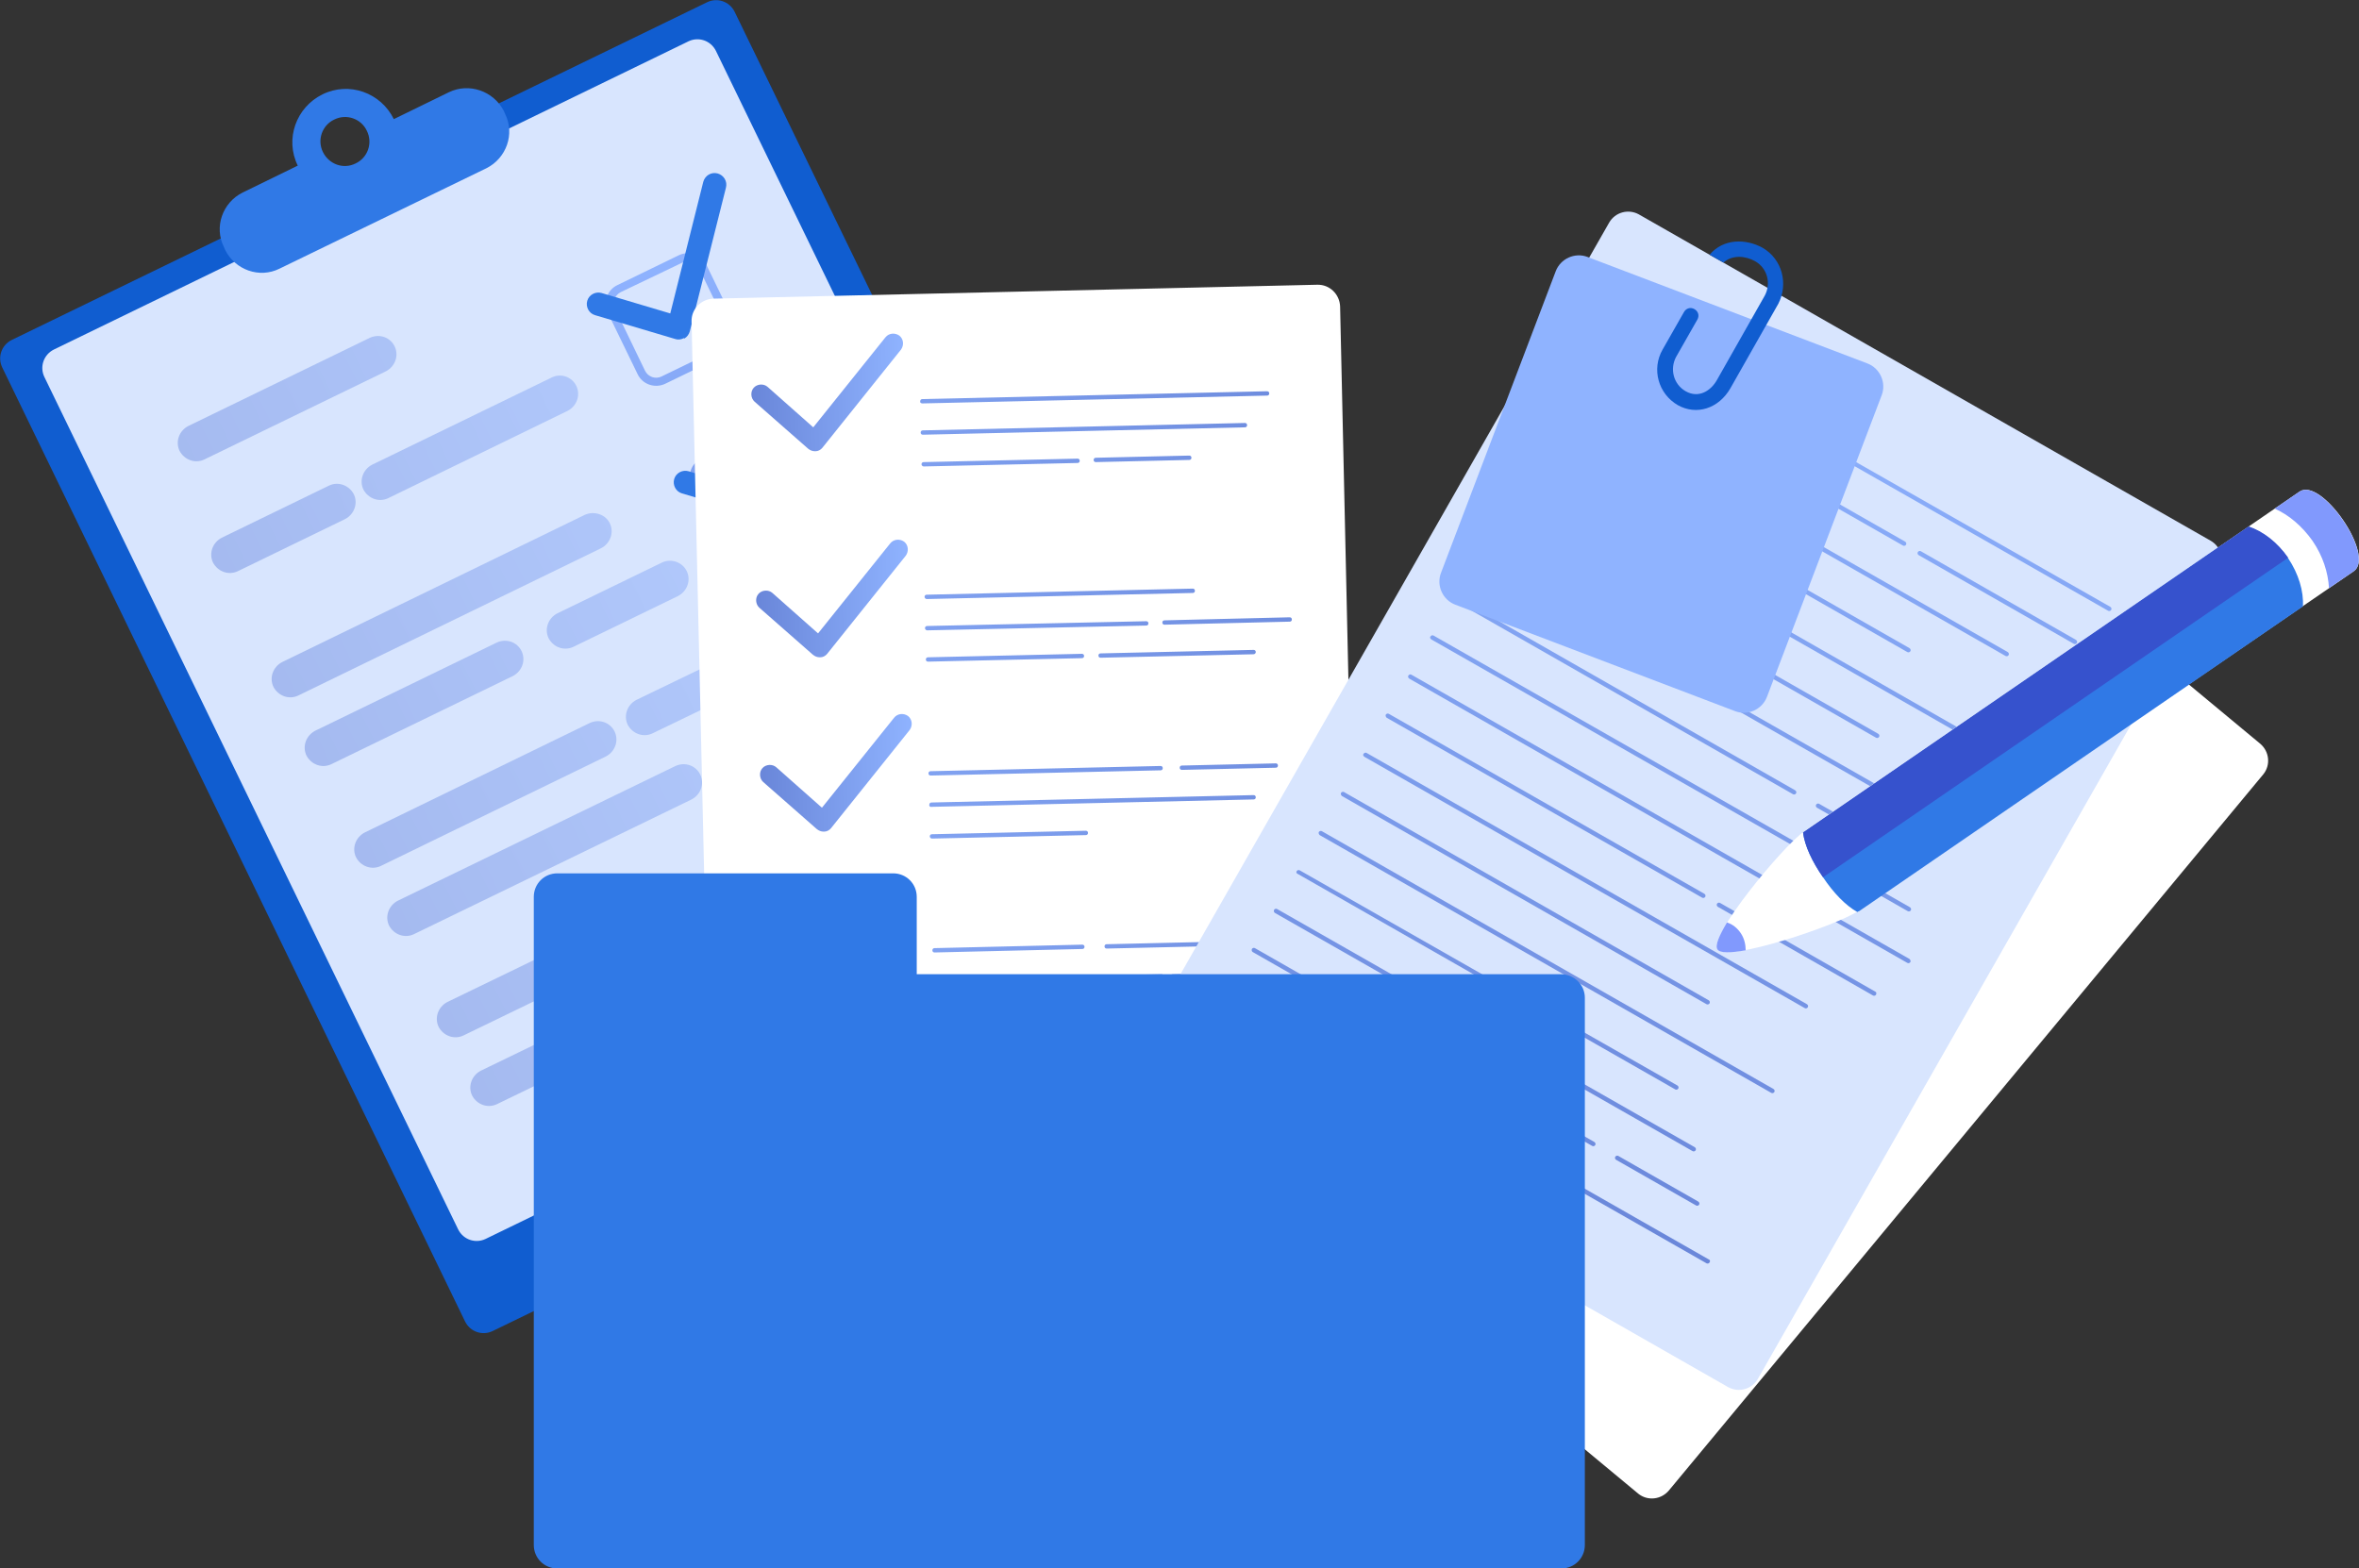 <svg width="400" height="266" viewBox="0 0 400 266" fill="none" xmlns="http://www.w3.org/2000/svg">
<rect x="0" y="0" width="400" height="266" fill="#333333" stroke="none"/>
<g clip-path="url(#clip0_1306_8279)">
<path d="M203.134 163.817C203.945 165.513 203.281 167.577 201.512 168.462L83.51 225.746C81.814 226.557 79.751 225.893 78.866 224.124L0.37 62.297C-0.441 60.602 0.222 58.538 1.991 57.653L119.92 0.368C121.615 -0.442 123.679 0.221 124.564 1.99L203.134 163.817Z" fill="#105DD0"/>
<path d="M191.561 153.201C192.372 154.896 191.708 156.961 189.94 157.845L82.329 210.116C80.634 210.927 78.57 210.264 77.686 208.494L7.518 63.919C6.708 62.224 7.371 60.16 9.14 59.275L116.75 7.004C118.445 6.193 120.509 6.856 121.393 8.626L191.561 153.201Z" fill="#D8E5FE"/>
<path d="M76.139 15.63L66.779 20.201C64.568 15.704 59.187 13.787 54.691 15.998C50.195 18.21 48.279 23.592 50.49 28.089L41.129 32.66C37.739 34.356 36.265 38.484 37.96 41.876L38.181 42.392C39.876 45.783 44.004 47.258 47.394 45.562L82.478 28.532C85.869 26.836 87.343 22.707 85.648 19.316L85.426 18.8C83.657 15.409 79.53 14.008 76.139 15.63ZM60.293 27.721C58.229 28.753 55.797 27.868 54.765 25.804C53.733 23.739 54.617 21.233 56.681 20.274C58.745 19.242 61.251 20.127 62.209 22.191C63.241 24.256 62.357 26.762 60.293 27.721Z" fill="#3079E6"/>
<g opacity="0.5">
<path d="M66.926 58.759C67.663 60.307 67 62.15 65.452 62.961L34.643 77.927C33.095 78.664 31.253 78.001 30.442 76.453C29.705 74.904 30.368 73.061 31.916 72.25L62.725 57.284C64.346 56.547 66.189 57.21 66.926 58.759Z" fill="url(#paint0_linear_1306_8279)"/>
<path d="M59.998 83.825C60.735 85.373 60.072 87.216 58.524 88.027L40.319 96.874C38.771 97.612 36.928 96.948 36.117 95.4C35.38 93.852 36.044 92.008 37.592 91.198L55.797 82.35C57.345 81.613 59.187 82.277 59.998 83.825Z" fill="url(#paint1_linear_1306_8279)"/>
<path d="M97.733 65.468C98.47 67.016 97.807 68.859 96.259 69.67L65.819 84.489C64.271 85.226 62.428 84.562 61.617 83.014C60.88 81.466 61.544 79.623 63.092 78.812L93.606 63.993C95.153 63.256 96.996 63.919 97.733 65.468Z" fill="url(#paint2_linear_1306_8279)"/>
<path d="M103.412 88.765C104.149 90.313 103.485 92.156 101.938 92.967L50.565 117.96C49.017 118.697 47.174 118.034 46.364 116.485C45.627 114.937 46.29 113.094 47.838 112.283L99.21 87.29C100.758 86.627 102.675 87.216 103.412 88.765Z" fill="url(#paint3_linear_1306_8279)"/>
<path d="M88.449 110.44C89.186 111.988 88.523 113.831 86.975 114.642L56.166 129.608C54.619 130.346 52.776 129.682 51.965 128.134C51.228 126.586 51.892 124.742 53.439 123.931L84.248 108.965C85.87 108.228 87.712 108.892 88.449 110.44Z" fill="url(#paint4_linear_1306_8279)"/>
<path d="M116.454 96.874C117.191 98.422 116.528 100.266 114.98 101.077L97.217 109.702C95.669 110.44 93.827 109.776 93.016 108.228C92.279 106.68 92.942 104.837 94.49 104.026L112.253 95.4C113.801 94.663 115.717 95.326 116.454 96.874Z" fill="url(#paint5_linear_1306_8279)"/>
<path d="M104.222 124.079C104.959 125.627 104.296 127.47 102.748 128.281L64.569 146.86C63.021 147.597 61.178 146.934 60.367 145.385C59.63 143.837 60.294 141.994 61.842 141.183L100.021 122.604C101.643 121.867 103.485 122.531 104.222 124.079Z" fill="url(#paint6_linear_1306_8279)"/>
<path d="M124.787 114.053C125.524 115.601 124.86 117.444 123.312 118.255L110.635 124.374C109.087 125.111 107.245 124.448 106.434 122.9C105.697 121.351 106.36 119.508 107.908 118.697L120.585 112.578C122.207 111.841 124.05 112.504 124.787 114.053Z" fill="url(#paint7_linear_1306_8279)"/>
<path d="M118.742 131.378C119.479 132.926 118.816 134.769 117.268 135.58L70.17 158.435C68.623 159.172 66.78 158.509 65.969 156.96C65.232 155.412 65.895 153.569 67.443 152.758L114.541 129.903C116.163 129.166 118.005 129.83 118.742 131.378Z" fill="url(#paint8_linear_1306_8279)"/>
<path d="M105.917 158.877C106.654 160.425 105.991 162.268 104.443 163.079L78.573 175.613C77.025 176.35 75.182 175.686 74.371 174.138C73.634 172.59 74.298 170.747 75.846 169.936L101.716 157.403C103.264 156.739 105.18 157.329 105.917 158.877Z" fill="url(#paint9_linear_1306_8279)"/>
<path d="M140.191 142.215C140.928 143.764 140.265 145.607 138.717 146.418L111.741 159.541C110.193 160.278 108.35 159.614 107.539 158.066C106.802 156.518 107.466 154.675 109.013 153.864L135.99 140.741C137.611 140.077 139.454 140.667 140.191 142.215Z" fill="url(#paint10_linear_1306_8279)"/>
<path d="M104.002 174.212C104.739 175.76 104.075 177.604 102.527 178.415L84.248 187.262C82.701 187.999 80.858 187.335 80.047 185.787C79.31 184.239 79.974 182.396 81.521 181.585L99.8 172.738C101.348 172 103.191 172.664 104.002 174.212Z" fill="url(#paint11_linear_1306_8279)"/>
</g>
<path d="M115.718 44.53C116.75 44.014 118.003 44.456 118.519 45.489L123.605 55.957C124.121 56.99 123.678 58.243 122.647 58.759L112.18 63.846C111.149 64.362 109.896 63.92 109.38 62.888L104.294 52.345C103.778 51.313 104.22 50.059 105.252 49.543L115.718 44.53ZM115.129 43.277L104.662 48.364C102.967 49.175 102.23 51.239 103.041 53.008L108.127 63.477C108.937 65.173 111.001 65.91 112.77 65.099L123.236 60.012C124.931 59.201 125.669 57.137 124.858 55.368L119.772 44.899C118.888 43.129 116.824 42.466 115.129 43.277Z" fill="url(#paint12_linear_1306_8279)"/>
<path d="M130.019 73.946C131.05 73.43 132.303 73.873 132.819 74.905L137.905 85.374C138.421 86.406 137.979 87.659 136.947 88.175L126.481 93.262C125.449 93.778 124.196 93.336 123.68 92.304L118.594 81.835C118.078 80.803 118.52 79.549 119.552 79.033L130.019 73.946ZM129.355 72.693L118.889 77.78C117.194 78.591 116.457 80.655 117.267 82.425L122.353 92.894C123.164 94.589 125.228 95.326 126.997 94.516L137.463 89.428C139.158 88.618 139.895 86.553 139.084 84.784L133.999 74.315C133.188 72.619 131.124 71.882 129.355 72.693Z" fill="url(#paint13_linear_1306_8279)"/>
<path d="M144.315 103.363C145.347 102.847 146.6 103.289 147.116 104.321L152.202 114.79C152.718 115.822 152.276 117.076 151.244 117.592L140.778 122.679C139.746 123.195 138.493 122.752 137.977 121.72L132.891 111.251C132.375 110.219 132.817 108.966 133.849 108.45L144.315 103.363ZM143.652 102.109L133.186 107.196C131.491 108.007 130.754 110.072 131.564 111.841L136.65 122.31C137.461 124.006 139.525 124.743 141.293 123.932L151.76 118.845C153.455 118.034 154.192 115.97 153.381 114.2L148.296 103.731C147.485 102.036 145.421 101.298 143.652 102.109Z" fill="url(#paint14_linear_1306_8279)"/>
<path d="M158.543 132.853C159.574 132.337 160.827 132.779 161.343 133.811L166.429 144.28C166.945 145.312 166.503 146.566 165.471 147.082L155.005 152.169C153.973 152.685 152.72 152.243 152.204 151.21L147.118 140.741C146.602 139.709 147.044 138.456 148.076 137.94L158.543 132.853ZM157.953 131.599L147.487 136.687C145.791 137.497 145.054 139.562 145.865 141.331L150.951 151.8C151.762 153.496 153.825 154.233 155.594 153.422L166.06 148.335C167.756 147.524 168.493 145.46 167.682 143.69L162.596 133.221C161.786 131.452 159.722 130.715 157.953 131.599Z" fill="url(#paint15_linear_1306_8279)"/>
<path d="M115.939 57.358C115.496 57.579 114.98 57.653 114.538 57.505L100.903 53.45C99.871 53.156 99.281 52.05 99.576 51.017C99.871 49.985 100.976 49.396 102.008 49.691L113.654 53.156L119.255 30.817C119.55 29.785 120.582 29.121 121.688 29.416C122.719 29.711 123.383 30.743 123.088 31.849L116.97 56.178C116.823 56.694 116.528 57.137 116.012 57.432C116.012 57.284 116.012 57.358 115.939 57.358Z" fill="#3079E6"/>
<path d="M130.681 87.585C130.238 87.806 129.723 87.806 129.28 87.732L115.645 83.677C114.613 83.383 114.023 82.277 114.318 81.245C114.613 80.212 115.718 79.623 116.75 79.918L128.396 83.383L133.997 61.044C134.292 60.012 135.324 59.348 136.43 59.643C137.462 59.938 138.125 60.97 137.904 62.076L131.786 86.405C131.639 86.921 131.344 87.364 130.828 87.659C130.754 87.585 130.681 87.585 130.681 87.585Z" fill="#3079E6"/>
<path d="M145.349 117.886C144.906 118.107 144.391 118.181 143.948 118.034L130.313 113.979C129.281 113.684 128.691 112.578 128.986 111.546C129.281 110.514 130.386 109.924 131.418 110.219L143.064 113.684L148.665 91.345C148.96 90.313 149.992 89.65 151.098 89.944C152.13 90.239 152.793 91.271 152.498 92.377L146.381 116.707C146.233 117.223 145.938 117.665 145.422 117.96C145.422 117.812 145.349 117.812 145.349 117.886Z" fill="#3079E6"/>
<path d="M160.013 148.113C159.571 148.334 159.055 148.334 158.612 148.261L144.977 144.206C143.945 143.911 143.355 142.805 143.65 141.773C143.945 140.741 145.051 140.151 146.082 140.446L157.728 143.911L163.33 121.572C163.624 120.54 164.656 119.877 165.762 120.098C166.794 120.393 167.457 121.425 167.162 122.531L161.045 146.86C160.897 147.376 160.602 147.818 160.086 148.113C160.086 148.113 160.086 148.113 160.013 148.113Z" fill="#3079E6"/>
<path d="M230.328 190.948C230.402 193.086 228.707 194.782 226.643 194.855L124.34 197.215C122.276 197.288 120.507 195.593 120.433 193.528L117.264 54.556C117.19 52.419 118.886 50.723 120.949 50.649L223.326 48.29C225.464 48.216 227.159 49.912 227.233 51.976L230.328 190.948Z" fill="white"/>
<path d="M137.974 66.869C141.807 66.795 144.976 69.818 145.05 73.651C145.123 77.485 142.102 80.655 138.269 80.729C134.436 80.803 131.267 77.78 131.193 73.946C131.119 70.113 134.215 66.942 137.974 66.869ZM137.974 65.32C133.331 65.394 129.572 69.302 129.719 73.946C129.793 78.591 133.699 82.351 138.343 82.204C142.986 82.13 146.745 78.222 146.598 73.578C146.524 68.933 142.618 65.247 137.974 65.32Z" fill="white"/>
<path d="M138.786 99.971C142.619 99.897 145.788 102.92 145.862 106.754C145.935 110.587 142.914 113.758 139.081 113.831C135.248 113.905 132.079 110.882 132.005 107.049C131.931 103.215 134.953 100.045 138.786 99.971ZM138.712 98.496C134.069 98.57 130.31 102.478 130.457 107.122C130.531 111.767 134.437 115.527 139.081 115.379C143.724 115.306 147.483 111.398 147.336 106.754C147.262 102.035 143.356 98.349 138.712 98.496Z" fill="white"/>
<path d="M139.447 129.977C143.279 129.903 146.449 132.926 146.522 136.76C146.596 140.593 143.574 143.764 139.742 143.837C135.909 143.911 132.74 140.888 132.666 137.055C132.592 133.221 135.614 130.051 139.447 129.977ZM139.447 128.429C134.803 128.503 131.044 132.41 131.192 137.055C131.265 141.699 135.172 145.459 139.815 145.312C144.459 145.238 148.218 141.331 148.07 136.686C147.997 132.041 144.09 128.355 139.447 128.429Z" fill="white"/>
<path d="M140.111 159.983C143.943 159.91 147.113 162.932 147.187 166.766C147.26 170.6 144.238 173.77 140.406 173.844C136.573 173.917 133.404 170.895 133.33 167.061C133.256 163.227 136.278 160.057 140.111 159.983ZM140.111 158.435C135.467 158.509 131.708 162.416 131.856 167.061C131.929 171.706 135.836 175.466 140.479 175.318C145.123 175.244 148.882 171.337 148.734 166.692C148.661 162.048 144.754 158.361 140.111 158.435Z" fill="white"/>
<path d="M156.403 68.416L214.851 67.09C215.072 67.09 215.22 66.942 215.22 66.721C215.22 66.5 215.072 66.353 214.851 66.353L156.403 67.679C156.181 67.679 156.034 67.827 156.034 68.048C155.96 68.269 156.181 68.416 156.403 68.416Z" fill="url(#paint16_linear_1306_8279)"/>
<path d="M156.478 73.724L211.094 72.471C211.315 72.471 211.462 72.324 211.462 72.103C211.462 71.882 211.315 71.734 211.094 71.734L156.478 72.987C156.257 72.987 156.109 73.135 156.109 73.356C156.109 73.577 156.257 73.724 156.478 73.724Z" fill="url(#paint17_linear_1306_8279)"/>
<path d="M156.622 79.106L182.714 78.517C182.935 78.517 183.083 78.369 183.083 78.148C183.083 77.927 182.935 77.78 182.714 77.78L156.622 78.369C156.401 78.369 156.254 78.517 156.254 78.738C156.254 78.885 156.401 79.106 156.622 79.106Z" fill="url(#paint18_linear_1306_8279)"/>
<path d="M185.81 77.632C185.589 77.632 185.441 77.78 185.441 78.001C185.441 78.222 185.589 78.369 185.81 78.369L201.657 78.001C201.878 78.001 202.025 77.853 202.025 77.632C202.025 77.411 201.878 77.264 201.657 77.264L185.81 77.632Z" fill="url(#paint19_linear_1306_8279)"/>
<path d="M157.138 101.593L202.246 100.561C202.467 100.561 202.614 100.413 202.614 100.192C202.614 99.971 202.467 99.824 202.246 99.824L157.138 100.856C156.917 100.856 156.77 101.003 156.77 101.224C156.77 101.372 156.917 101.593 157.138 101.593Z" fill="url(#paint20_linear_1306_8279)"/>
<path d="M157.212 106.901L194.36 106.09C194.581 106.09 194.728 105.943 194.728 105.722C194.728 105.5 194.581 105.353 194.36 105.353L157.212 106.164C156.991 106.164 156.844 106.311 156.844 106.532C156.844 106.753 157.065 106.901 157.212 106.901Z" fill="url(#paint21_linear_1306_8279)"/>
<path d="M157.361 112.209L183.452 111.619C183.674 111.619 183.821 111.472 183.821 111.251C183.821 111.03 183.674 110.882 183.452 110.882L157.361 111.472C157.14 111.472 156.992 111.619 156.992 111.84C156.992 112.062 157.14 112.209 157.361 112.209Z" fill="url(#paint22_linear_1306_8279)"/>
<path d="M212.935 110.587C212.935 110.366 212.788 110.219 212.567 110.219L186.622 110.808C186.401 110.808 186.254 110.956 186.254 111.177C186.254 111.398 186.401 111.545 186.622 111.545L212.567 110.956C212.788 110.956 212.935 110.735 212.935 110.587Z" fill="url(#paint23_linear_1306_8279)"/>
<path d="M197.09 105.574C197.09 105.795 197.237 105.942 197.458 105.942L218.686 105.427C218.907 105.427 219.054 105.279 219.054 105.058C219.054 104.837 218.907 104.689 218.686 104.689L197.458 105.205C197.237 105.205 197.09 105.353 197.09 105.574Z" fill="url(#paint24_linear_1306_8279)"/>
<path d="M157.802 131.525L196.792 130.64C197.013 130.64 197.161 130.493 197.161 130.272C197.161 130.051 197.013 129.903 196.792 129.903L157.802 130.788C157.581 130.788 157.434 130.935 157.434 131.156C157.434 131.377 157.581 131.525 157.802 131.525Z" fill="url(#paint25_linear_1306_8279)"/>
<path d="M157.949 136.833L212.565 135.58C212.786 135.58 212.934 135.433 212.934 135.212C212.934 134.991 212.786 134.843 212.565 134.843L157.949 136.096C157.728 136.096 157.581 136.244 157.581 136.465C157.507 136.686 157.728 136.907 157.949 136.833Z" fill="url(#paint26_linear_1306_8279)"/>
<path d="M158.025 142.215L184.117 141.626C184.338 141.626 184.485 141.478 184.485 141.257C184.485 141.036 184.338 140.889 184.117 140.889L158.025 141.478C157.804 141.478 157.656 141.626 157.656 141.847C157.656 141.994 157.804 142.215 158.025 142.215Z" fill="url(#paint27_linear_1306_8279)"/>
<path d="M200.404 130.567L216.324 130.198C216.545 130.198 216.693 130.051 216.693 129.83C216.693 129.609 216.545 129.461 216.324 129.461L200.404 129.83C200.183 129.83 200.035 129.977 200.035 130.198C200.035 130.42 200.183 130.567 200.404 130.567Z" fill="url(#paint28_linear_1306_8279)"/>
<path d="M158.466 161.531L183.526 160.942C183.747 160.942 183.895 160.794 183.895 160.573C183.895 160.352 183.747 160.205 183.526 160.205L158.466 160.794C158.245 160.794 158.098 160.942 158.098 161.163C158.098 161.384 158.245 161.531 158.466 161.531Z" fill="url(#paint29_linear_1306_8279)"/>
<path d="M158.615 166.839L196.942 165.955C197.163 165.955 197.31 165.807 197.31 165.586C197.31 165.365 197.163 165.218 196.942 165.218L158.615 166.102C158.394 166.102 158.246 166.25 158.246 166.471C158.246 166.692 158.394 166.839 158.615 166.839Z" fill="url(#paint30_linear_1306_8279)"/>
<path d="M181.243 170.895L158.689 171.41C158.468 171.41 158.32 171.558 158.32 171.779C158.32 172 158.468 172.148 158.689 172.148L181.243 171.632C181.464 171.632 181.611 171.484 181.611 171.263C181.611 171.042 181.464 170.895 181.243 170.895Z" fill="url(#paint31_linear_1306_8279)"/>
<path d="M213.891 170.157L187.947 170.747C187.726 170.747 187.578 170.894 187.578 171.115C187.578 171.337 187.726 171.484 187.947 171.484L213.891 170.894C214.112 170.894 214.26 170.747 214.26 170.526C214.26 170.305 214.112 170.157 213.891 170.157Z" fill="url(#paint32_linear_1306_8279)"/>
<path d="M219.863 159.394L187.654 160.131C187.433 160.131 187.285 160.278 187.285 160.499C187.285 160.72 187.433 160.868 187.654 160.868L219.863 160.131C220.084 160.131 220.232 159.983 220.232 159.762C220.305 159.541 220.084 159.394 219.863 159.394Z" fill="url(#paint33_linear_1306_8279)"/>
<path d="M220.01 164.702L198.857 165.218C198.636 165.218 198.488 165.365 198.488 165.586C198.488 165.807 198.636 165.955 198.857 165.955L220.01 165.439C220.231 165.439 220.379 165.291 220.379 165.07C220.379 164.849 220.231 164.702 220.01 164.702Z" fill="url(#paint34_linear_1306_8279)"/>
<path d="M139.007 111.472C138.565 111.472 138.196 111.325 137.828 111.03L128.762 103.068C128.099 102.478 128.025 101.372 128.615 100.709C129.204 100.045 130.31 99.971 130.973 100.561L138.712 107.418L150.947 92.156C151.537 91.419 152.569 91.346 153.306 91.862C154.043 92.451 154.117 93.484 153.601 94.221L140.26 110.883C139.965 111.251 139.523 111.472 139.081 111.472H139.007Z" fill="url(#paint35_linear_1306_8279)"/>
<path d="M138.195 76.527C137.752 76.527 137.384 76.379 137.015 76.084L127.95 68.122C127.286 67.532 127.213 66.426 127.802 65.763C128.392 65.099 129.497 65.025 130.161 65.615L137.9 72.472L150.135 57.211C150.725 56.473 151.756 56.4 152.494 56.916C153.231 57.505 153.304 58.538 152.788 59.275L139.448 75.937C139.153 76.305 138.711 76.527 138.268 76.527H138.195Z" fill="url(#paint36_linear_1306_8279)"/>
<path d="M139.667 141.036C139.225 141.036 138.857 140.888 138.488 140.594L129.422 132.631C128.759 132.041 128.685 130.936 129.275 130.272C129.864 129.609 130.97 129.535 131.633 130.125L139.372 136.981L151.608 121.72C152.197 120.983 153.229 120.909 153.966 121.425C154.703 122.015 154.777 123.047 154.261 123.784L140.92 140.446C140.625 140.815 140.183 141.036 139.741 141.036H139.667Z" fill="url(#paint37_linear_1306_8279)"/>
<path d="M140.331 170.01C139.889 170.01 139.521 169.863 139.152 169.568L130.086 161.605C129.423 161.016 129.349 159.91 129.939 159.246C130.529 158.583 131.634 158.509 132.297 159.099L140.037 165.881L152.272 150.62C152.861 149.883 153.893 149.809 154.63 150.325C155.367 150.915 155.441 151.947 154.925 152.685L141.584 169.346C141.29 169.715 140.847 169.936 140.405 169.936C140.405 170.01 140.331 170.01 140.331 170.01Z" fill="url(#paint38_linear_1306_8279)"/>
<path d="M282.954 252.803C281.627 254.351 279.342 254.572 277.794 253.319L191.854 181.953C190.306 180.626 190.085 178.341 191.338 176.792L292.167 55.294C293.494 53.745 295.779 53.524 297.326 54.778L383.267 126.143C384.815 127.47 385.036 129.756 383.783 131.304L282.954 252.803Z" fill="white"/>
<path d="M298.065 233.856C297.033 235.625 294.821 236.215 293.053 235.256L196.056 179.889C194.287 178.857 193.697 176.645 194.656 174.876L272.857 37.747C273.889 35.978 276.1 35.388 277.869 36.346L374.866 91.714C376.635 92.746 377.224 94.958 376.266 96.727L298.065 233.856Z" fill="#D8E5FE"/>
<path d="M272.93 55.367L357.47 103.583C357.618 103.657 357.839 103.657 357.986 103.436C358.06 103.289 358.06 103.067 357.839 102.92L273.299 54.778C273.151 54.704 272.93 54.704 272.783 54.925C272.709 55.072 272.783 55.294 272.93 55.367Z" fill="url(#paint39_linear_1306_8279)"/>
<path d="M269.172 62.002L322.683 92.525C322.83 92.598 323.051 92.598 323.199 92.377C323.272 92.23 323.272 92.009 323.051 91.861L269.541 61.339C269.394 61.265 269.172 61.265 269.025 61.486C268.951 61.708 269.025 61.929 269.172 62.002Z" fill="url(#paint40_linear_1306_8279)"/>
<path d="M325.705 93.483C325.557 93.409 325.336 93.409 325.189 93.63C325.115 93.778 325.115 93.999 325.336 94.147L351.649 109.186C351.796 109.26 352.017 109.26 352.165 109.039C352.239 108.892 352.239 108.67 352.017 108.523L325.705 93.483Z" fill="url(#paint41_linear_1306_8279)"/>
<path d="M265.412 68.638L340.075 111.251C340.223 111.325 340.444 111.325 340.591 111.103C340.665 110.956 340.665 110.735 340.444 110.587L265.78 67.974C265.633 67.9 265.412 67.9 265.264 68.122C265.117 68.343 265.19 68.564 265.412 68.638Z" fill="url(#paint42_linear_1306_8279)"/>
<path d="M261.579 75.273L323.418 110.587C323.565 110.661 323.786 110.661 323.934 110.44C324.007 110.292 324.007 110.071 323.786 109.924L261.947 74.609C261.8 74.536 261.579 74.536 261.431 74.757C261.358 74.978 261.431 75.199 261.579 75.273Z" fill="url(#paint43_linear_1306_8279)"/>
<path d="M257.821 81.908L334.401 125.627C334.548 125.701 334.769 125.701 334.917 125.48C334.991 125.332 334.991 125.111 334.769 124.964L258.189 81.245C258.042 81.171 257.821 81.171 257.673 81.392C257.6 81.613 257.673 81.835 257.821 81.908Z" fill="url(#paint44_linear_1306_8279)"/>
<path d="M254.064 88.544L318.114 125.111C318.261 125.185 318.483 125.185 318.63 124.964C318.704 124.816 318.704 124.595 318.483 124.448L254.432 87.88C254.285 87.806 254.064 87.806 253.917 88.028C253.769 88.249 253.843 88.47 254.064 88.544Z" fill="url(#paint45_linear_1306_8279)"/>
<path d="M250.231 95.179L321.062 135.58C321.209 135.654 321.431 135.654 321.578 135.433C321.652 135.285 321.652 135.064 321.431 134.917L250.6 94.515C250.452 94.442 250.231 94.442 250.084 94.663C250.01 94.81 250.084 95.105 250.231 95.179Z" fill="url(#paint46_linear_1306_8279)"/>
<path d="M246.469 101.814L304.033 134.695C304.181 134.769 304.402 134.769 304.549 134.548C304.623 134.401 304.623 134.179 304.402 134.032L246.838 101.151C246.69 101.077 246.469 101.077 246.322 101.298C246.248 101.445 246.322 101.667 246.469 101.814Z" fill="url(#paint47_linear_1306_8279)"/>
<path d="M308.458 136.318C308.311 136.244 308.09 136.244 307.943 136.465C307.869 136.612 307.869 136.834 308.09 136.981L321.652 144.722C321.799 144.796 322.02 144.796 322.168 144.575C322.241 144.427 322.241 144.206 322.02 144.059L308.458 136.318Z" fill="url(#paint48_linear_1306_8279)"/>
<path d="M242.712 108.449L323.494 154.527C323.641 154.601 323.862 154.601 324.01 154.38C324.083 154.233 324.083 154.011 323.862 153.864L243.081 107.786C242.933 107.712 242.712 107.712 242.565 107.933C242.418 108.081 242.491 108.302 242.712 108.449Z" fill="url(#paint49_linear_1306_8279)"/>
<path d="M323.788 162.637L239.322 114.421C239.174 114.347 238.953 114.347 238.806 114.568C238.732 114.716 238.732 114.937 238.953 115.085L323.42 163.301C323.567 163.374 323.788 163.374 323.936 163.153C324.009 163.006 323.936 162.785 323.788 162.637Z" fill="url(#paint50_linear_1306_8279)"/>
<path d="M235.122 121.72L288.632 152.242C288.779 152.316 289 152.316 289.148 152.095C289.222 151.947 289.222 151.726 289 151.578L235.49 121.056C235.343 120.983 235.122 120.983 234.974 121.204C234.901 121.351 234.974 121.572 235.122 121.72Z" fill="url(#paint51_linear_1306_8279)"/>
<path d="M317.967 168.167L291.654 153.127C291.506 153.053 291.285 153.053 291.138 153.274C291.064 153.422 291.064 153.643 291.285 153.79L317.598 168.83C317.746 168.904 317.967 168.904 318.114 168.683C318.188 168.461 318.188 168.24 317.967 168.167Z" fill="url(#paint52_linear_1306_8279)"/>
<path d="M231.361 128.355L306.025 170.968C306.172 171.042 306.393 171.042 306.54 170.821C306.614 170.673 306.614 170.452 306.393 170.305L231.729 127.692C231.582 127.618 231.361 127.618 231.213 127.839C231.066 127.986 231.14 128.208 231.361 128.355Z" fill="url(#paint53_linear_1306_8279)"/>
<path d="M227.528 134.99L289.367 170.305C289.514 170.378 289.735 170.378 289.883 170.157C289.956 170.01 289.956 169.789 289.735 169.641L227.896 134.327C227.749 134.253 227.528 134.253 227.38 134.474C227.307 134.622 227.38 134.843 227.528 134.99Z" fill="url(#paint54_linear_1306_8279)"/>
<path d="M223.77 141.626L300.35 185.345C300.498 185.418 300.719 185.418 300.866 185.197C300.94 185.05 300.94 184.828 300.719 184.681L224.139 140.962C223.991 140.888 223.77 140.888 223.623 141.11C223.549 141.257 223.623 141.478 223.77 141.626Z" fill="url(#paint55_linear_1306_8279)"/>
<path d="M220.012 148.187L284.062 184.755C284.209 184.828 284.43 184.828 284.578 184.607C284.652 184.46 284.652 184.239 284.43 184.091L220.38 147.597C220.233 147.524 220.012 147.524 219.864 147.745C219.791 147.892 219.791 148.113 220.012 148.187Z" fill="url(#paint56_linear_1306_8279)"/>
<path d="M216.176 154.822L287.007 195.224C287.155 195.297 287.376 195.297 287.523 195.076C287.597 194.929 287.597 194.708 287.376 194.56L216.545 154.159C216.397 154.085 216.176 154.085 216.029 154.306C215.955 154.527 216.029 154.749 216.176 154.822Z" fill="url(#paint57_linear_1306_8279)"/>
<path d="M212.419 161.458L269.983 194.339C270.13 194.413 270.351 194.413 270.498 194.192C270.572 194.044 270.572 193.823 270.351 193.675L212.787 160.794C212.64 160.72 212.419 160.72 212.271 160.942C212.197 161.163 212.271 161.384 212.419 161.458Z" fill="url(#paint58_linear_1306_8279)"/>
<path d="M274.404 196.035C274.256 195.961 274.035 195.961 273.888 196.182C273.814 196.33 273.814 196.551 274.035 196.698L287.597 204.439C287.744 204.513 287.966 204.513 288.113 204.292C288.187 204.145 288.187 203.923 287.966 203.776L274.404 196.035Z" fill="url(#paint59_linear_1306_8279)"/>
<path d="M289.736 213.581L208.955 167.503C208.807 167.429 208.586 167.429 208.439 167.651C208.365 167.798 208.365 168.019 208.586 168.167L289.367 214.245C289.515 214.318 289.736 214.318 289.883 214.097C290.031 213.876 289.957 213.655 289.736 213.581Z" fill="url(#paint60_linear_1306_8279)"/>
<path d="M299.612 118.181C298.801 120.319 296.369 121.425 294.231 120.614L246.765 102.551C244.628 101.74 243.522 99.307 244.333 97.169L263.791 46.004C264.602 43.866 267.034 42.76 269.171 43.571L316.638 61.634C318.775 62.445 319.881 64.878 319.07 67.016L299.612 118.181Z" fill="#8FB3FF"/>
<path d="M298.873 42.023C296.072 40.475 292.239 40.401 289.881 43.203L292.239 44.53C293.713 43.203 295.924 43.35 297.62 44.309C299.683 45.488 300.347 48.069 299.241 50.133L291.134 64.436C290.102 66.279 288.038 67.606 285.827 66.352C283.763 65.173 283.1 62.593 284.205 60.528L287.817 54.188C288.185 53.524 287.964 52.787 287.301 52.418C286.638 52.05 285.901 52.271 285.532 52.934L281.92 59.275C280.004 62.593 281.183 66.795 284.5 68.712C287.669 70.481 291.428 69.301 293.418 65.836L301.526 51.534C303.295 48.142 302.189 43.94 298.873 42.023Z" fill="#105DD0"/>
<path d="M264.678 165.218H155.446V152.095C155.446 149.883 153.677 148.114 151.466 148.114H94.492C92.281 148.114 90.512 149.883 90.512 152.095V262.019C90.512 264.231 92.281 266 94.492 266H112.623H151.466H264.752C266.963 266 268.732 264.231 268.732 262.019V169.199C268.732 166.987 266.889 165.218 264.678 165.218Z" fill="#3079E6"/>
<path d="M291.209 161.015C289.661 158.804 302.265 143.543 305.95 140.962L389.901 83.383C393.586 80.803 402.873 94.294 399.114 96.875L315.163 154.454C311.478 156.961 292.757 163.227 291.209 161.015Z" fill="white"/>
<path d="M305.73 141.183C306.025 143.469 307.278 146.123 309.121 148.777C310.89 151.431 312.954 153.569 314.944 154.675C315.017 154.601 315.165 154.527 315.239 154.527L390.492 102.846C390.639 100.266 389.755 97.317 387.986 94.663C386.143 92.009 383.711 90.165 381.279 89.355L306.025 141.036C305.878 141.036 305.804 141.109 305.73 141.183Z" fill="#3079E6"/>
<path d="M392.112 91.714C393.881 94.294 394.765 97.096 394.912 99.75L399.114 96.874C402.799 94.294 393.586 80.876 389.9 83.383L385.699 86.258C388.058 87.29 390.343 89.207 392.112 91.714Z" fill="#8199FD"/>
<path d="M292.832 156.444C291.505 158.656 290.768 160.352 291.211 161.015C291.653 161.679 293.495 161.605 296.001 161.163C296.001 160.204 295.78 159.172 295.191 158.287C294.601 157.403 293.79 156.739 292.832 156.444Z" fill="#8199FD"/>
<path d="M387.986 94.589C386.143 91.935 383.711 90.092 381.279 89.281L306.025 140.962C305.952 141.036 305.878 141.109 305.73 141.183C306.025 143.469 307.278 146.123 309.121 148.777" fill="#3652CD"/>
</g>
<defs>
<linearGradient id="paint0_linear_1306_8279" x1="4.85" y1="88.949" x2="114.064" y2="35.916" gradientUnits="userSpaceOnUse">
<stop stop-color="#6986D9"/>
<stop offset="1" stop-color="#8FB3FF"/>
</linearGradient>
<linearGradient id="paint1_linear_1306_8279" x1="13.36" y1="106.474" x2="122.587" y2="53.435" gradientUnits="userSpaceOnUse">
<stop stop-color="#6986D9"/>
<stop offset="1" stop-color="#8FB3FF"/>
</linearGradient>
<linearGradient id="paint2_linear_1306_8279" x1="13.358" y1="106.473" x2="122.584" y2="53.435" gradientUnits="userSpaceOnUse">
<stop stop-color="#6986D9"/>
<stop offset="1" stop-color="#8FB3FF"/>
</linearGradient>
<linearGradient id="paint3_linear_1306_8279" x1="23.607" y1="127.571" x2="132.832" y2="74.532" gradientUnits="userSpaceOnUse">
<stop stop-color="#6986D9"/>
<stop offset="1" stop-color="#8FB3FF"/>
</linearGradient>
<linearGradient id="paint4_linear_1306_8279" x1="29.259" y1="139.211" x2="138.474" y2="86.177" gradientUnits="userSpaceOnUse">
<stop stop-color="#6986D9"/>
<stop offset="1" stop-color="#8FB3FF"/>
</linearGradient>
<linearGradient id="paint5_linear_1306_8279" x1="29.256" y1="139.209" x2="138.481" y2="86.171" gradientUnits="userSpaceOnUse">
<stop stop-color="#6986D9"/>
<stop offset="1" stop-color="#8FB3FF"/>
</linearGradient>
<linearGradient id="paint6_linear_1306_8279" x1="37.619" y1="156.425" x2="146.844" y2="103.387" gradientUnits="userSpaceOnUse">
<stop stop-color="#6986D9"/>
<stop offset="1" stop-color="#8FB3FF"/>
</linearGradient>
<linearGradient id="paint7_linear_1306_8279" x1="37.618" y1="156.425" x2="146.845" y2="103.386" gradientUnits="userSpaceOnUse">
<stop stop-color="#6986D9"/>
<stop offset="1" stop-color="#8FB3FF"/>
</linearGradient>
<linearGradient id="paint8_linear_1306_8279" x1="43.272" y1="168.065" x2="152.497" y2="115.026" gradientUnits="userSpaceOnUse">
<stop stop-color="#6986D9"/>
<stop offset="1" stop-color="#8FB3FF"/>
</linearGradient>
<linearGradient id="paint9_linear_1306_8279" x1="51.631" y1="185.279" x2="160.858" y2="132.24" gradientUnits="userSpaceOnUse">
<stop stop-color="#6986D9"/>
<stop offset="1" stop-color="#8FB3FF"/>
</linearGradient>
<linearGradient id="paint10_linear_1306_8279" x1="51.63" y1="185.278" x2="160.857" y2="132.239" gradientUnits="userSpaceOnUse">
<stop stop-color="#6986D9"/>
<stop offset="1" stop-color="#8FB3FF"/>
</linearGradient>
<linearGradient id="paint11_linear_1306_8279" x1="57.284" y1="196.92" x2="166.511" y2="143.881" gradientUnits="userSpaceOnUse">
<stop stop-color="#6986D9"/>
<stop offset="1" stop-color="#8FB3FF"/>
</linearGradient>
<linearGradient id="paint12_linear_1306_8279" x1="141.75" y1="144.449" x2="110.455" y2="42.999" gradientUnits="userSpaceOnUse">
<stop stop-color="#6986D9"/>
<stop offset="1" stop-color="#8FB3FF"/>
</linearGradient>
<linearGradient id="paint13_linear_1306_8279" x1="145.551" y1="139.849" x2="114.256" y2="38.398" gradientUnits="userSpaceOnUse">
<stop stop-color="#6986D9"/>
<stop offset="1" stop-color="#8FB3FF"/>
</linearGradient>
<linearGradient id="paint14_linear_1306_8279" x1="149.349" y1="135.248" x2="118.056" y2="33.801" gradientUnits="userSpaceOnUse">
<stop stop-color="#6986D9"/>
<stop offset="1" stop-color="#8FB3FF"/>
</linearGradient>
<linearGradient id="paint15_linear_1306_8279" x1="153.152" y1="130.648" x2="121.857" y2="29.197" gradientUnits="userSpaceOnUse">
<stop stop-color="#6986D9"/>
<stop offset="1" stop-color="#8FB3FF"/>
</linearGradient>
<linearGradient id="paint16_linear_1306_8279" x1="235.404" y1="59.656" x2="96.483" y2="81.228" gradientUnits="userSpaceOnUse">
<stop stop-color="#6986D9"/>
<stop offset="1" stop-color="#8FB3FF"/>
</linearGradient>
<linearGradient id="paint17_linear_1306_8279" x1="236.178" y1="64.62" x2="97.253" y2="86.192" gradientUnits="userSpaceOnUse">
<stop stop-color="#6986D9"/>
<stop offset="1" stop-color="#8FB3FF"/>
</linearGradient>
<linearGradient id="paint18_linear_1306_8279" x1="236.696" y1="67.986" x2="97.774" y2="89.558" gradientUnits="userSpaceOnUse">
<stop stop-color="#6986D9"/>
<stop offset="1" stop-color="#8FB3FF"/>
</linearGradient>
<linearGradient id="paint19_linear_1306_8279" x1="237.182" y1="71.11" x2="98.258" y2="92.682" gradientUnits="userSpaceOnUse">
<stop stop-color="#6986D9"/>
<stop offset="1" stop-color="#8FB3FF"/>
</linearGradient>
<linearGradient id="paint20_linear_1306_8279" x1="240.308" y1="91.25" x2="101.387" y2="112.822" gradientUnits="userSpaceOnUse">
<stop stop-color="#6986D9"/>
<stop offset="1" stop-color="#8FB3FF"/>
</linearGradient>
<linearGradient id="paint21_linear_1306_8279" x1="241.038" y1="95.95" x2="102.115" y2="117.522" gradientUnits="userSpaceOnUse">
<stop stop-color="#6986D9"/>
<stop offset="1" stop-color="#8FB3FF"/>
</linearGradient>
<linearGradient id="paint22_linear_1306_8279" x1="241.742" y1="100.445" x2="102.812" y2="122.018" gradientUnits="userSpaceOnUse">
<stop stop-color="#6986D9"/>
<stop offset="1" stop-color="#8FB3FF"/>
</linearGradient>
<linearGradient id="paint23_linear_1306_8279" x1="242.323" y1="104.221" x2="103.404" y2="125.792" gradientUnits="userSpaceOnUse">
<stop stop-color="#6986D9"/>
<stop offset="1" stop-color="#8FB3FF"/>
</linearGradient>
<linearGradient id="paint24_linear_1306_8279" x1="241.688" y1="100.121" x2="102.773" y2="121.692" gradientUnits="userSpaceOnUse">
<stop stop-color="#6986D9"/>
<stop offset="1" stop-color="#8FB3FF"/>
</linearGradient>
<linearGradient id="paint25_linear_1306_8279" x1="244.81" y1="120.238" x2="105.887" y2="141.81" gradientUnits="userSpaceOnUse">
<stop stop-color="#6986D9"/>
<stop offset="1" stop-color="#8FB3FF"/>
</linearGradient>
<linearGradient id="paint26_linear_1306_8279" x1="245.778" y1="126.464" x2="106.852" y2="148.036" gradientUnits="userSpaceOnUse">
<stop stop-color="#6986D9"/>
<stop offset="1" stop-color="#8FB3FF"/>
</linearGradient>
<linearGradient id="paint27_linear_1306_8279" x1="246.302" y1="129.831" x2="107.378" y2="151.403" gradientUnits="userSpaceOnUse">
<stop stop-color="#6986D9"/>
<stop offset="1" stop-color="#8FB3FF"/>
</linearGradient>
<linearGradient id="paint28_linear_1306_8279" x1="245.434" y1="124.257" x2="106.508" y2="145.829" gradientUnits="userSpaceOnUse">
<stop stop-color="#6986D9"/>
<stop offset="1" stop-color="#8FB3FF"/>
</linearGradient>
<linearGradient id="paint29_linear_1306_8279" x1="249.233" y1="148.724" x2="110.311" y2="170.296" gradientUnits="userSpaceOnUse">
<stop stop-color="#6986D9"/>
<stop offset="1" stop-color="#8FB3FF"/>
</linearGradient>
<linearGradient id="paint30_linear_1306_8279" x1="250.177" y1="154.795" x2="111.254" y2="176.367" gradientUnits="userSpaceOnUse">
<stop stop-color="#6986D9"/>
<stop offset="1" stop-color="#8FB3FF"/>
</linearGradient>
<linearGradient id="paint31_linear_1306_8279" x1="250.832" y1="158.986" x2="111.904" y2="180.559" gradientUnits="userSpaceOnUse">
<stop stop-color="#6986D9"/>
<stop offset="1" stop-color="#8FB3FF"/>
</linearGradient>
<linearGradient id="paint32_linear_1306_8279" x1="251.448" y1="162.99" x2="112.523" y2="184.562" gradientUnits="userSpaceOnUse">
<stop stop-color="#6986D9"/>
<stop offset="1" stop-color="#8FB3FF"/>
</linearGradient>
<linearGradient id="paint33_linear_1306_8279" x1="249.894" y1="152.967" x2="110.969" y2="174.539" gradientUnits="userSpaceOnUse">
<stop stop-color="#6986D9"/>
<stop offset="1" stop-color="#8FB3FF"/>
</linearGradient>
<linearGradient id="paint34_linear_1306_8279" x1="250.813" y1="158.897" x2="111.892" y2="180.468" gradientUnits="userSpaceOnUse">
<stop stop-color="#6986D9"/>
<stop offset="1" stop-color="#8FB3FF"/>
</linearGradient>
<linearGradient id="paint35_linear_1306_8279" x1="128.179" y1="101.837" x2="154.17" y2="101.247" gradientUnits="userSpaceOnUse">
<stop stop-color="#6986D9"/>
<stop offset="1" stop-color="#8FB3FF"/>
</linearGradient>
<linearGradient id="paint36_linear_1306_8279" x1="127.382" y1="66.887" x2="153.374" y2="66.297" gradientUnits="userSpaceOnUse">
<stop stop-color="#6986D9"/>
<stop offset="1" stop-color="#8FB3FF"/>
</linearGradient>
<linearGradient id="paint37_linear_1306_8279" x1="128.849" y1="131.444" x2="154.84" y2="130.854" gradientUnits="userSpaceOnUse">
<stop stop-color="#6986D9"/>
<stop offset="1" stop-color="#8FB3FF"/>
</linearGradient>
<linearGradient id="paint38_linear_1306_8279" x1="129.506" y1="160.375" x2="155.498" y2="159.785" gradientUnits="userSpaceOnUse">
<stop stop-color="#6986D9"/>
<stop offset="1" stop-color="#8FB3FF"/>
</linearGradient>
<linearGradient id="paint39_linear_1306_8279" x1="317.345" y1="55.627" x2="303.904" y2="216.672" gradientUnits="userSpaceOnUse">
<stop stop-color="#8FB3FF"/>
<stop offset="1" stop-color="#6986D9"/>
</linearGradient>
<linearGradient id="paint40_linear_1306_8279" x1="298.009" y1="54.013" x2="284.569" y2="215.052" gradientUnits="userSpaceOnUse">
<stop stop-color="#8FB3FF"/>
<stop offset="1" stop-color="#6986D9"/>
</linearGradient>
<linearGradient id="paint41_linear_1306_8279" x1="342.325" y1="57.713" x2="328.885" y2="218.748" gradientUnits="userSpaceOnUse">
<stop stop-color="#8FB3FF"/>
<stop offset="1" stop-color="#6986D9"/>
</linearGradient>
<linearGradient id="paint42_linear_1306_8279" x1="305.803" y1="54.663" x2="292.363" y2="215.705" gradientUnits="userSpaceOnUse">
<stop stop-color="#8FB3FF"/>
<stop offset="1" stop-color="#6986D9"/>
</linearGradient>
<linearGradient id="paint43_linear_1306_8279" x1="295.934" y1="53.839" x2="282.493" y2="214.881" gradientUnits="userSpaceOnUse">
<stop stop-color="#8FB3FF"/>
<stop offset="1" stop-color="#6986D9"/>
</linearGradient>
<linearGradient id="paint44_linear_1306_8279" x1="300.383" y1="54.209" x2="286.942" y2="215.254" gradientUnits="userSpaceOnUse">
<stop stop-color="#8FB3FF"/>
<stop offset="1" stop-color="#6986D9"/>
</linearGradient>
<linearGradient id="paint45_linear_1306_8279" x1="290.669" y1="53.4" x2="277.229" y2="214.439" gradientUnits="userSpaceOnUse">
<stop stop-color="#8FB3FF"/>
<stop offset="1" stop-color="#6986D9"/>
</linearGradient>
<linearGradient id="paint46_linear_1306_8279" x1="290.992" y1="53.426" x2="277.551" y2="214.467" gradientUnits="userSpaceOnUse">
<stop stop-color="#8FB3FF"/>
<stop offset="1" stop-color="#6986D9"/>
</linearGradient>
<linearGradient id="paint47_linear_1306_8279" x1="280.888" y1="52.582" x2="267.448" y2="213.625" gradientUnits="userSpaceOnUse">
<stop stop-color="#8FB3FF"/>
<stop offset="1" stop-color="#6986D9"/>
</linearGradient>
<linearGradient id="paint48_linear_1306_8279" x1="322.092" y1="56.03" x2="308.653" y2="217.055" gradientUnits="userSpaceOnUse">
<stop stop-color="#8FB3FF"/>
<stop offset="1" stop-color="#6986D9"/>
</linearGradient>
<linearGradient id="paint49_linear_1306_8279" x1="289.741" y1="53.32" x2="276.3" y2="214.364" gradientUnits="userSpaceOnUse">
<stop stop-color="#8FB3FF"/>
<stop offset="1" stop-color="#6986D9"/>
</linearGradient>
<linearGradient id="paint50_linear_1306_8279" x1="288.48" y1="53.215" x2="275.039" y2="214.258" gradientUnits="userSpaceOnUse">
<stop stop-color="#8FB3FF"/>
<stop offset="1" stop-color="#6986D9"/>
</linearGradient>
<linearGradient id="paint51_linear_1306_8279" x1="269.145" y1="51.601" x2="255.704" y2="212.643" gradientUnits="userSpaceOnUse">
<stop stop-color="#8FB3FF"/>
<stop offset="1" stop-color="#6986D9"/>
</linearGradient>
<linearGradient id="paint52_linear_1306_8279" x1="313.461" y1="55.294" x2="300.02" y2="216.345" gradientUnits="userSpaceOnUse">
<stop stop-color="#8FB3FF"/>
<stop offset="1" stop-color="#6986D9"/>
</linearGradient>
<linearGradient id="paint53_linear_1306_8279" x1="276.939" y1="52.253" x2="263.499" y2="213.292" gradientUnits="userSpaceOnUse">
<stop stop-color="#8FB3FF"/>
<stop offset="1" stop-color="#6986D9"/>
</linearGradient>
<linearGradient id="paint54_linear_1306_8279" x1="267.07" y1="51.425" x2="253.629" y2="212.47" gradientUnits="userSpaceOnUse">
<stop stop-color="#8FB3FF"/>
<stop offset="1" stop-color="#6986D9"/>
</linearGradient>
<linearGradient id="paint55_linear_1306_8279" x1="271.518" y1="51.797" x2="258.078" y2="212.84" gradientUnits="userSpaceOnUse">
<stop stop-color="#8FB3FF"/>
<stop offset="1" stop-color="#6986D9"/>
</linearGradient>
<linearGradient id="paint56_linear_1306_8279" x1="261.803" y1="50.989" x2="248.362" y2="212.028" gradientUnits="userSpaceOnUse">
<stop stop-color="#8FB3FF"/>
<stop offset="1" stop-color="#6986D9"/>
</linearGradient>
<linearGradient id="paint57_linear_1306_8279" x1="262.123" y1="51.012" x2="248.683" y2="212.055" gradientUnits="userSpaceOnUse">
<stop stop-color="#8FB3FF"/>
<stop offset="1" stop-color="#6986D9"/>
</linearGradient>
<linearGradient id="paint58_linear_1306_8279" x1="252.024" y1="50.171" x2="238.584" y2="211.212" gradientUnits="userSpaceOnUse">
<stop stop-color="#8FB3FF"/>
<stop offset="1" stop-color="#6986D9"/>
</linearGradient>
<linearGradient id="paint59_linear_1306_8279" x1="293.225" y1="53.599" x2="279.784" y2="214.652" gradientUnits="userSpaceOnUse">
<stop stop-color="#8FB3FF"/>
<stop offset="1" stop-color="#6986D9"/>
</linearGradient>
<linearGradient id="paint60_linear_1306_8279" x1="260.874" y1="50.904" x2="247.434" y2="211.951" gradientUnits="userSpaceOnUse">
<stop stop-color="#8FB3FF"/>
<stop offset="1" stop-color="#6986D9"/>
</linearGradient>
<clipPath id="clip0_1306_8279">
<rect width="400" height="266" fill="white"/>
</clipPath>
</defs>
</svg>

